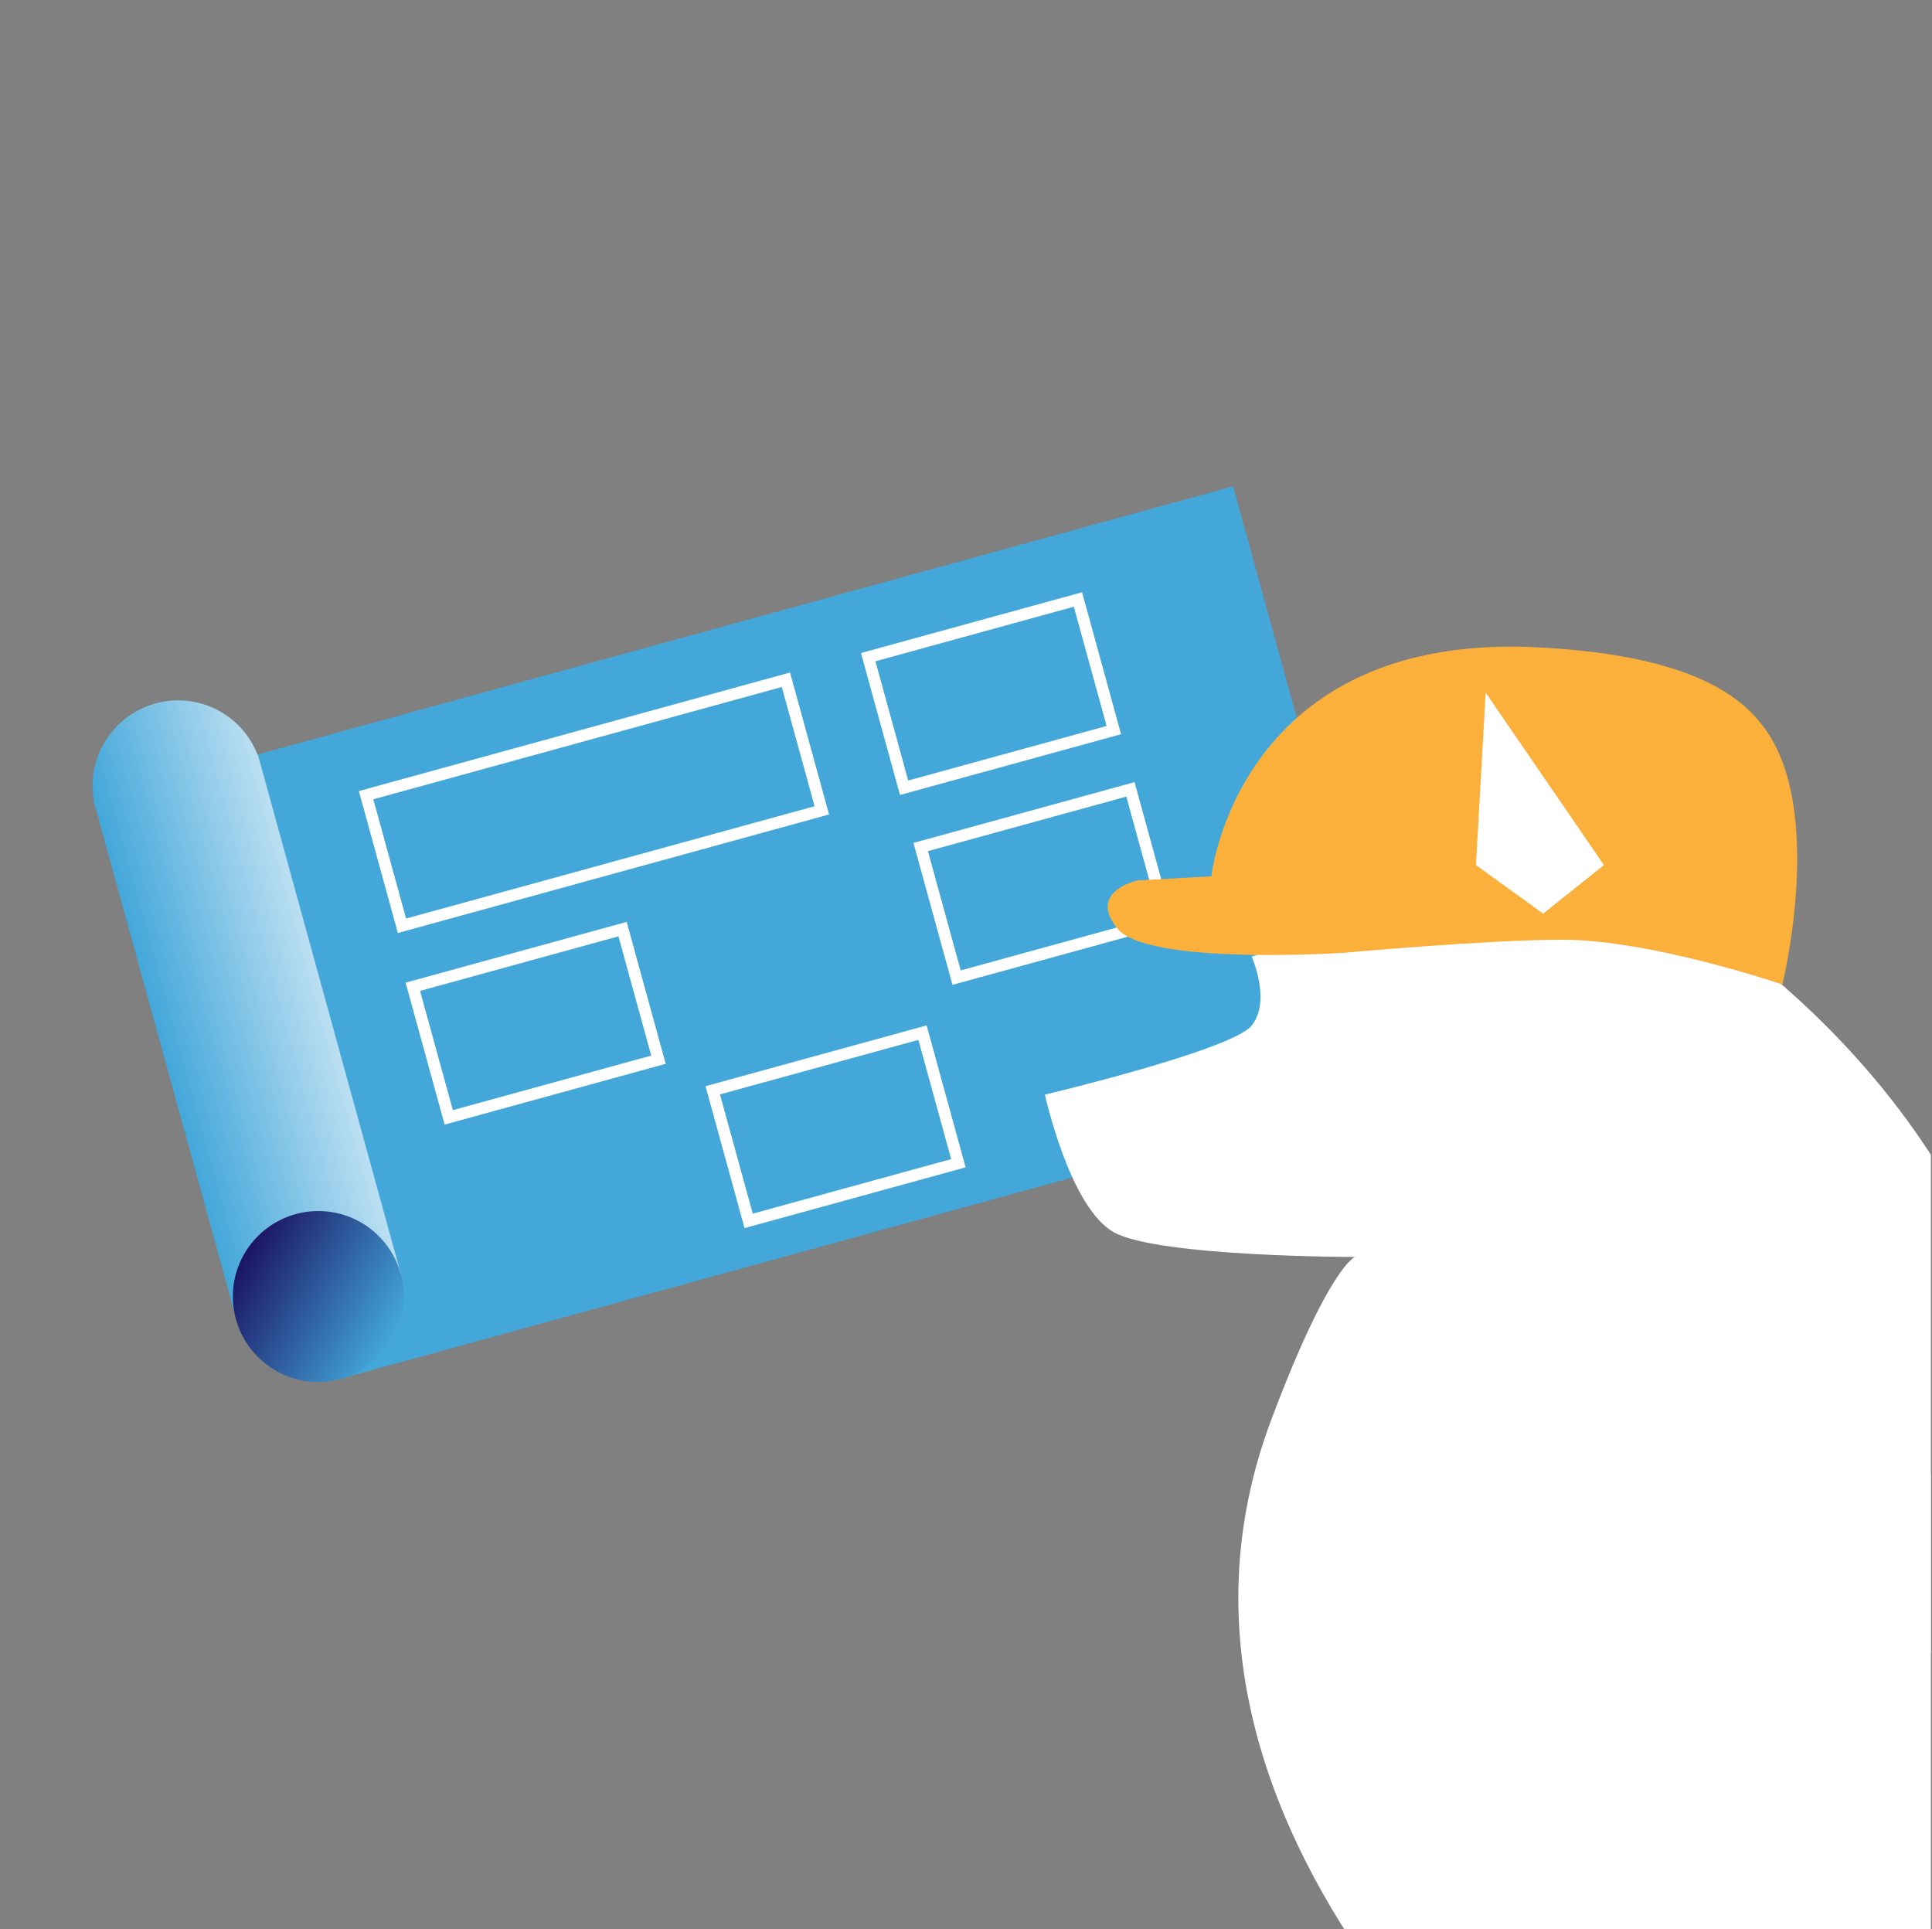 <?xml version="1.0" encoding="utf-8"?>
<!-- Generator: Adobe Illustrator 24.1.1, SVG Export Plug-In . SVG Version: 6.00 Build 0)  -->
<svg version="1.1" id="Ebene_1" xmlns="http://www.w3.org/2000/svg" xmlns:xlink="http://www.w3.org/1999/xlink" x="0px" y="0px"
	 viewBox="0 0 517.7 516.9" style="enable-background:new 0 0 517.7 516.9;" xml:space="preserve">
<rect x="0" y="0" width="517.7" height="516.9" fill="#808080" stroke="none"/>
<style type="text/css">
	.st0{clip-path:url(#SVGID_2_);}
	.st1{fill:#43A7DA;}
	.st2{fill:url(#SVGID_3_);}
	.st3{fill:url(#SVGID_4_);}
	.st4{fill:none;stroke:#FFFFFF;stroke-width:3.154;stroke-miterlimit:10;}
	.st5{fill:#FFFFFF;}
	.st6{fill-rule:evenodd;clip-rule:evenodd;fill:#FFFFFF;}
	.st7{fill-rule:evenodd;clip-rule:evenodd;fill:#FBB03B;}
</style>
<g>
	<defs>
		<rect id="SVGID_1_" x="0.4" width="517" height="517"/>
	</defs>
	<clipPath id="SVGID_2_">
		<use xlink:href="#SVGID_1_"  style="overflow:visible;"/>
	</clipPath>
	<g class="st0">
		
			<rect x="63.9" y="166.2" transform="matrix(0.964 -0.265 0.265 0.964 -58.741 64.964)" class="st1" width="294.1" height="167.2"/>
		
			<linearGradient id="SVGID_3_" gradientUnits="userSpaceOnUse" x1="56.78" y1="101.082" x2="11.048" y2="101.082" gradientTransform="matrix(0.964 -0.265 0.265 0.964 3.94 179.498)">
			<stop  offset="0" style="stop-color:#BBDFF2"/>
			<stop  offset="1" style="stop-color:#43A7DA"/>
		</linearGradient>
		<path class="st2" d="M69,202.2c-4.2-10.8-16-16.9-27.4-13.7s-18.4,14.4-16.5,25.8l-0.1,0l38.3,139.1l44.1-12.1L69.1,202.2
			L69,202.2z"/>
		
			<linearGradient id="SVGID_4_" gradientUnits="userSpaceOnUse" x1="17.745" y1="167.31" x2="50.083" y2="199.648" gradientTransform="matrix(0.964 -0.265 0.265 0.964 3.94 179.498)">
			<stop  offset="0" style="stop-color:#1B1464"/>
			<stop  offset="1" style="stop-color:#43A7DA"/>
		</linearGradient>
		<circle class="st3" cx="85.3" cy="347.4" r="22.9"/>
		
			<rect x="100.9" y="196.9" transform="matrix(0.964 -0.265 0.265 0.964 -51.35 49.99)" class="st4" width="116.7" height="36.3"/>
		
			<rect x="114.5" y="256" transform="matrix(0.964 -0.265 0.265 0.964 -67.596 47.962)" class="st4" width="58.3" height="36.3"/>
		
			<rect x="236.5" y="167.6" transform="matrix(0.964 -0.265 0.265 0.964 -39.756 77.187)" class="st4" width="58.3" height="36.3"/>
		
			<rect x="250.6" y="218.5" transform="matrix(0.964 -0.265 0.265 0.964 -52.772 82.736)" class="st4" width="58.3" height="36.3"/>
		
			<rect x="194.9" y="283.7" transform="matrix(0.964 -0.265 0.265 0.964 -72.075 70.303)" class="st4" width="58.3" height="36.3"/>
	</g>
	<g class="st0">
		<g>
			<path class="st5" d="M447.5,241.9l-31.7-46.2l-2.6,46.2h-14.5L367,199.6l-1.3,47.5l-30.3,9.2c0,0,5.3,11.9,0,18.5
				c-5.3,6.6-55.4,18.5-55.4,18.5s6.6,30.3,18.5,36.9c11.9,6.6,64.6,6.6,64.6,6.6s-6.9,2.3-22.4,43.5
				c-44.1,116.8,90.5,212.7,90.5,212.7S470,492.5,495,462.2c25.1-30.3,66-25.1,44.9-102.9S447.5,241.9,447.5,241.9z"/>
			<path class="st5" d="M535.3,390.8c0,0,21.7,9.8,43.5,31.7c125.3,125.3,80.5,288.7,80.5,288.7H482.5c0,0,28-102.8-99.2-137.8
				c-18.9-5.2,1.8-147.5,1.8-147.5L535.3,390.8z"/>
			<path class="st5" d="M381.4,486.1L340.8,713h29.5c0,0,20.3-119.9,60.9-119.9"/>
			<path class="st6" d="M654.3,711.1c50.9,9.7,91.3,3.6,119-11.2c12.9-6.9,21.6-16,25.9-27.4c4.4-11.7,3.9-25-1.6-39.8
				c-20.7-44.4-3.4-79.3,52.1-104.7c-19.2-8.6-40.5-11.9-64-10c-22,1.8-42.4,7.8-61,18c-18.9,10.2-32.2,22.9-40.2,37.9
				c-8.6,16.3-9.3,33-2,50.1c16.9,32.6,4.3,57.9-37.7,75.9"/>
		</g>
		<path class="st7" d="M299.4,248.8c8.1,10,60.7,6.5,60.7,6.5s38.5-3.5,58.5-3.5c24,0,59,12,59,12s10.7-43.1-3-66
			c-6-10-19-21.9-61.5-24.3c-81.5-4.7-88.5,61.3-88.5,61.3l-19.7,1.1C304.8,235.9,291.3,238.8,299.4,248.8z"/>
		<polygon class="st5" points="429.8,231.8 398.1,185.6 395.5,231.8 413.5,244.8 		"/>
	</g>
</g>
</svg>
